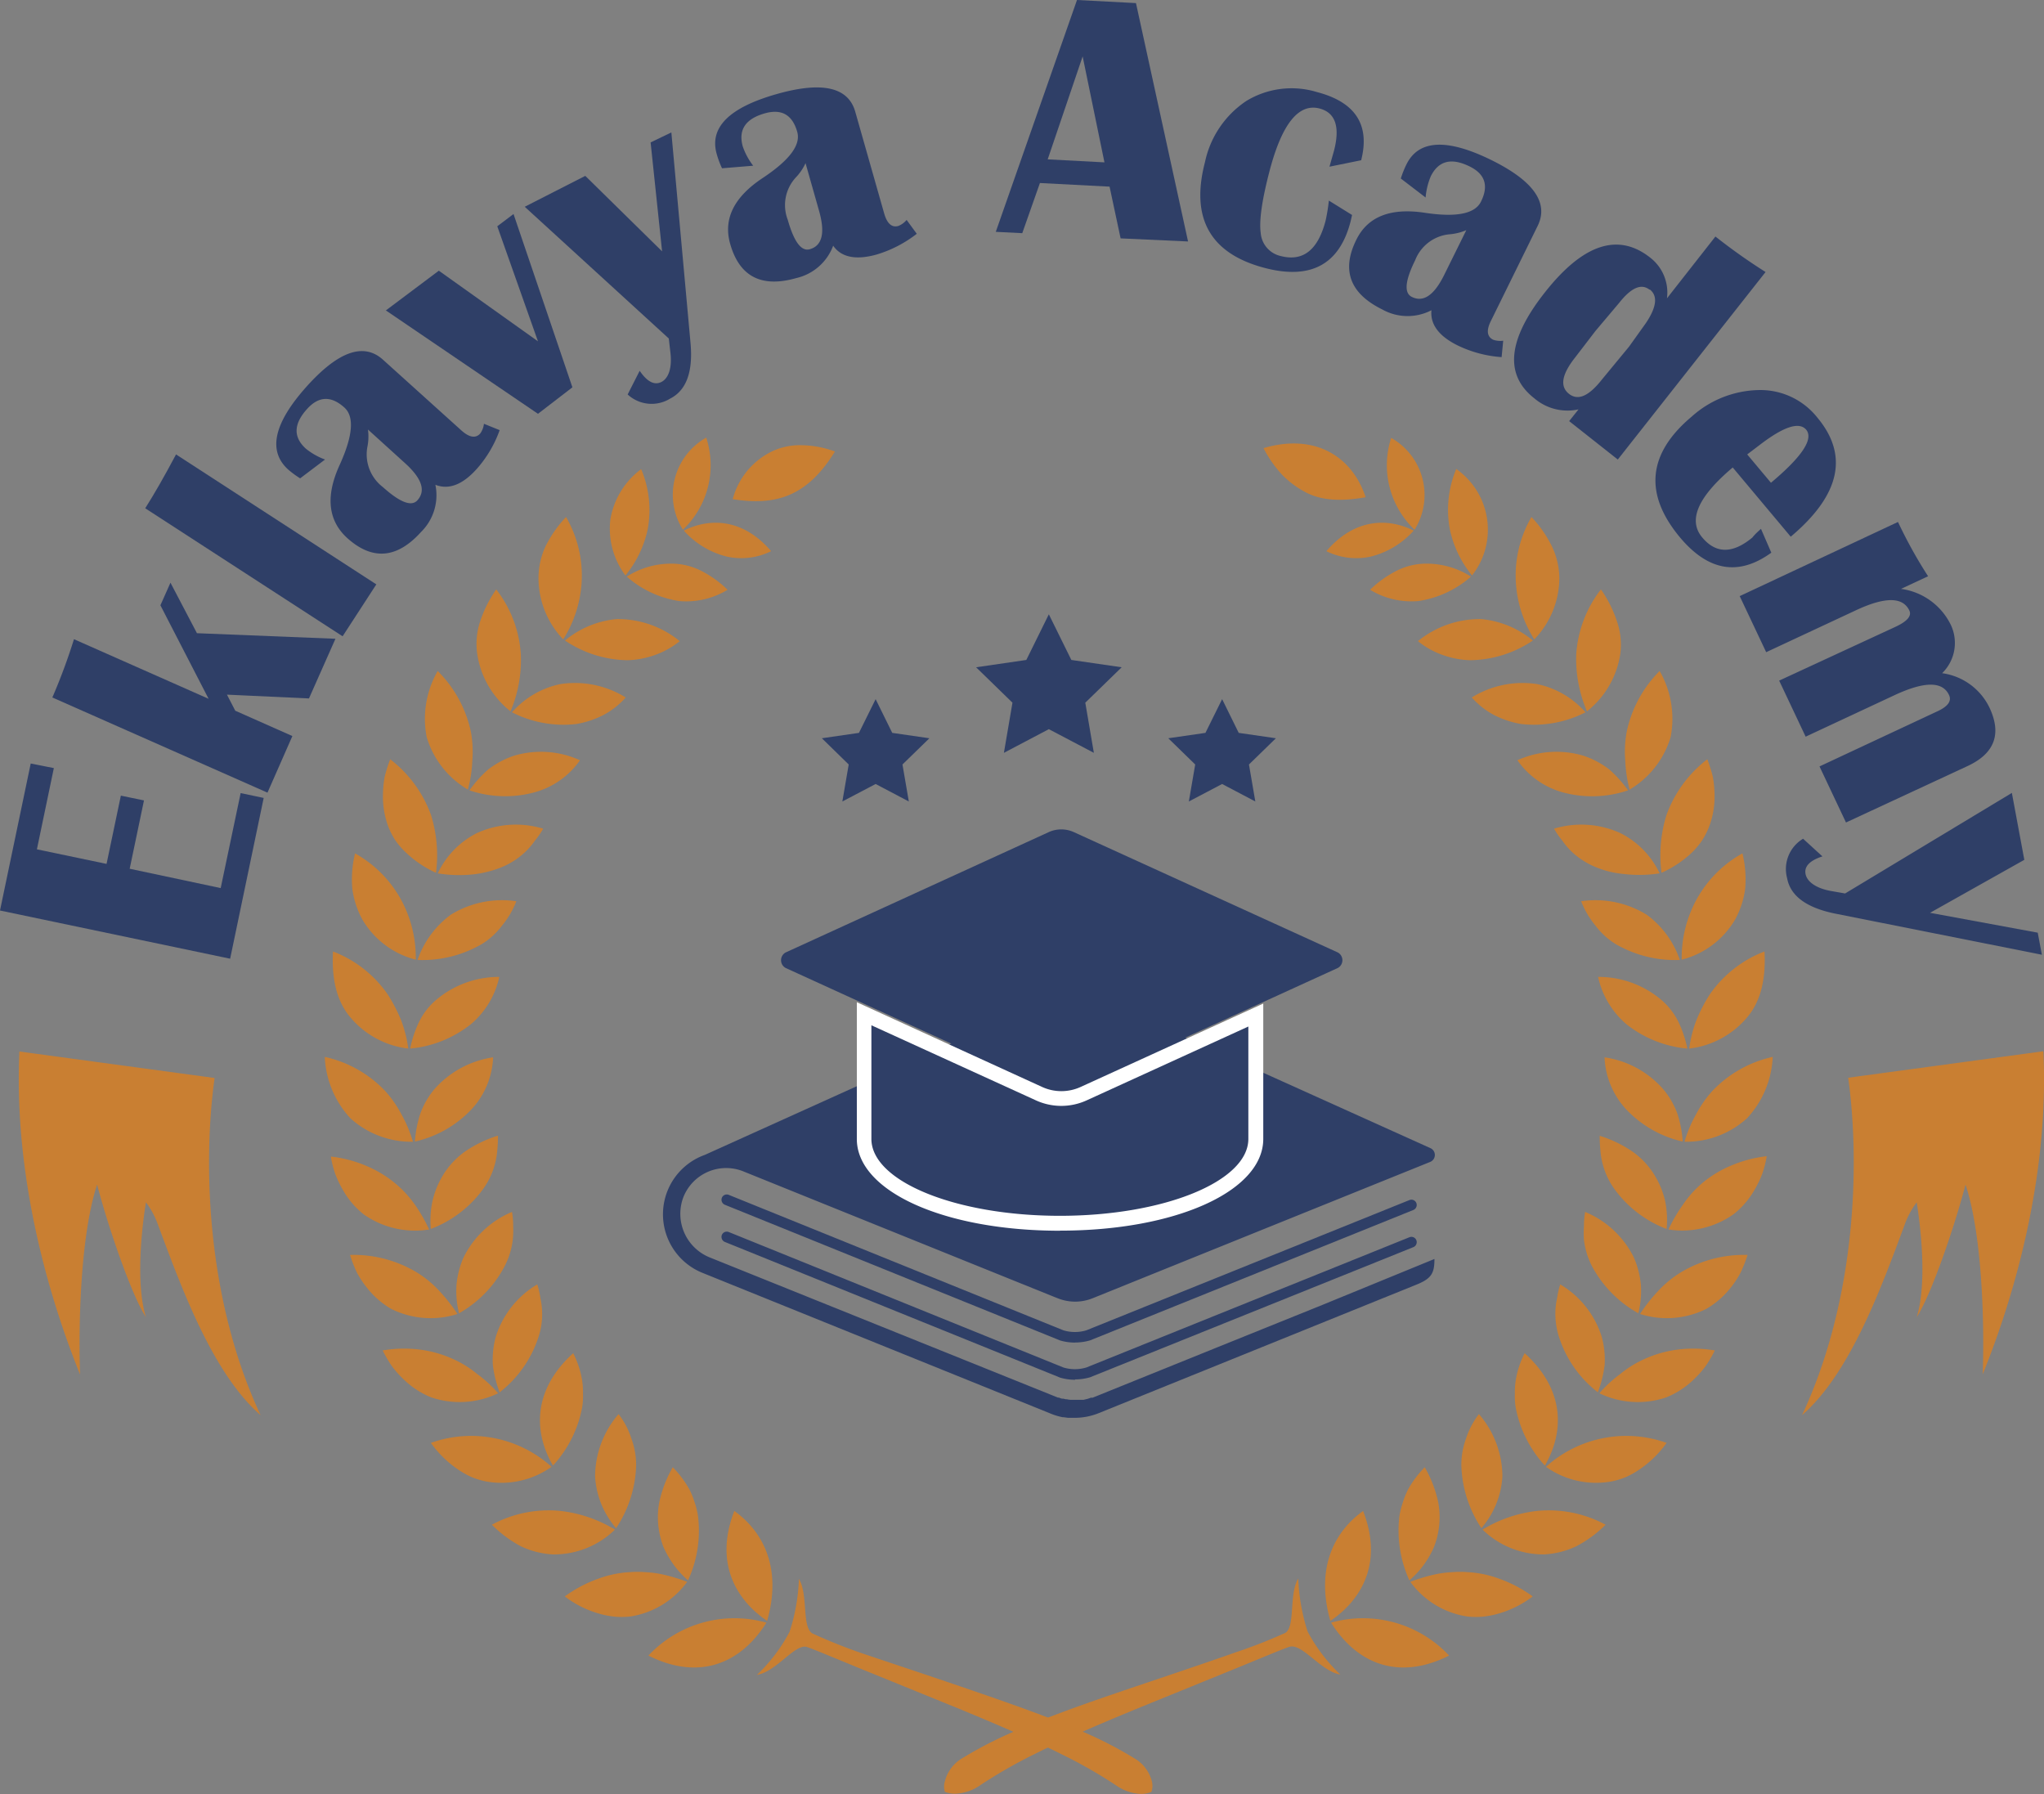 <svg xmlns="http://www.w3.org/2000/svg" viewBox="0 0 231.54 203.21"><rect x="0" y="0" width="231.54" height="203.21" fill="#808080" stroke="none"/><defs><style>.cls-1{fill:#c97f32;}.cls-2{fill:#2f3f67;}.cls-3{fill:#fff;}</style></defs><g id="Layer_2" data-name="Layer 2"><g id="Layer_1-2" data-name="Layer 1"><g id="_3" data-name="3"><path class="cls-1" d="M160.24,60a10.06,10.06,0,0,1-2.65-10.4A7.42,7.42,0,0,1,160.24,60Z"/><path class="cls-1" d="M160.14,60.1c-3-1.5-6.75-1.34-9.89,2.33a7.64,7.64,0,0,0,4.95.63A9.63,9.63,0,0,0,160.14,60.1Z"/><path class="cls-1" d="M154.7,56.32c-1.6-4.79-5.91-7.24-11.57-5.56a13.38,13.38,0,0,0,2.14,3.05,10.69,10.69,0,0,0,2.58,1.92C149.69,56.73,152,56.8,154.7,56.32Z"/><path class="cls-1" d="M166.75,65.18a12.2,12.2,0,0,1-2.51-5.2,12,12,0,0,1,.72-6.86,8.39,8.39,0,0,1,1.79,12.06Z"/><path class="cls-1" d="M166.63,65.31a9.38,9.38,0,0,0-5.43-1.46,7.51,7.51,0,0,0-3,.8,12.3,12.3,0,0,0-3,2.15,9,9,0,0,0,5.46,1.28A11.6,11.6,0,0,0,166.63,65.31Z"/><path class="cls-1" d="M173.8,72.42a13.56,13.56,0,0,1-2.07-6.22,13.18,13.18,0,0,1,1.75-7.64,13.37,13.37,0,0,1,2.32,3.33,8.53,8.53,0,0,1,.84,3.57A10.06,10.06,0,0,1,173.8,72.42Z"/><path class="cls-1" d="M173.64,72.55a10.67,10.67,0,0,0-5.88-2.43,11.1,11.1,0,0,0-7.14,2.5,9.43,9.43,0,0,0,2.81,1.57,10.08,10.08,0,0,0,3.09.59A13,13,0,0,0,173.64,72.55Z"/><path class="cls-1" d="M179.77,80.57a15.07,15.07,0,0,1-1.22-6.44,13.42,13.42,0,0,1,2.8-7.37,13.87,13.87,0,0,1,1.82,3.63,8.08,8.08,0,0,1,.38,3.63A10.22,10.22,0,0,1,179.77,80.57Z"/><path class="cls-1" d="M179.6,80.68a10,10,0,0,0-5.5-3.2A10.93,10.93,0,0,0,166.72,79a9,9,0,0,0,2.55,2,10.66,10.66,0,0,0,3,1A12.81,12.81,0,0,0,179.6,80.68Z"/><path class="cls-1" d="M184.6,89.43a14.81,14.81,0,0,1-.49-3.22,12.52,12.52,0,0,1,.16-3.33A13.74,13.74,0,0,1,188,76a10.87,10.87,0,0,1,1.25,7.47A10.33,10.33,0,0,1,184.6,89.43Z"/><path class="cls-1" d="M184.42,89.52a13.36,13.36,0,0,0-2.13-2.37,10,10,0,0,0-2.88-1.54,10.71,10.71,0,0,0-7.52.5A9.28,9.28,0,0,0,177,89.74,12.67,12.67,0,0,0,184.42,89.52Z"/><path class="cls-1" d="M188.21,98.86a15.38,15.38,0,0,1,.56-6.53A13.89,13.89,0,0,1,193.4,86a17,17,0,0,1,.63,2,12.5,12.5,0,0,1,.19,2,9.52,9.52,0,0,1-.61,3.61,8.37,8.37,0,0,1-.8,1.58,9.08,9.08,0,0,1-1.21,1.43A12.43,12.43,0,0,1,188.21,98.86Z"/><path class="cls-1" d="M188,98.92a9.76,9.76,0,0,0-4.43-4.55,10.67,10.67,0,0,0-7.53-.51,9.37,9.37,0,0,0,.94,1.36,8.31,8.31,0,0,0,1,1.19,8.74,8.74,0,0,0,2.63,1.74,10.87,10.87,0,0,0,1.61.55A11.52,11.52,0,0,0,184,99,15,15,0,0,0,188,98.92Z"/><path class="cls-1" d="M190.5,108.7a13.82,13.82,0,0,1,1.46-6.4,13.29,13.29,0,0,1,5.42-5.64,12.35,12.35,0,0,1,.31,4,9.94,9.94,0,0,1-1.15,3.51A9.83,9.83,0,0,1,190.5,108.7Z"/><path class="cls-1" d="M190.29,108.73a10.58,10.58,0,0,0-3.75-5.12,11.06,11.06,0,0,0-7.43-1.53,10,10,0,0,0,1.63,2.77,8.31,8.31,0,0,0,2.31,2.1A13.39,13.39,0,0,0,190.29,108.73Z"/><path class="cls-1" d="M175.12,166.14a13.59,13.59,0,0,1,13.67-2.71,12.06,12.06,0,0,1-2.93,2.91,9.94,9.94,0,0,1-1.63.94,8.48,8.48,0,0,1-1.76.53A9.81,9.81,0,0,1,175.12,166.14Z"/><path class="cls-1" d="M175,166c2.16-3.72,2.36-8.51-2.29-12.73a10.53,10.53,0,0,0-1,3,9,9,0,0,0-.11,1.56,8.26,8.26,0,0,0,.09,1.56A13.37,13.37,0,0,0,175,166Z"/><path class="cls-1" d="M167.94,173.25a15.13,15.13,0,0,1,6.23-2.12,13.55,13.55,0,0,1,7.71,1.57,13.67,13.67,0,0,1-3.32,2.44,9.73,9.73,0,0,1-3.6.92A9.86,9.86,0,0,1,167.94,173.25Z"/><path class="cls-1" d="M167.81,173.09a9.87,9.87,0,0,0,2.38-5.86,10.87,10.87,0,0,0-2.66-7.06,9.07,9.07,0,0,0-1.47,2.8,8.56,8.56,0,0,0-.52,3.06A13.54,13.54,0,0,0,167.81,173.09Z"/><path class="cls-1" d="M159.76,179.17a19,19,0,0,1,3.12-.91,13,13,0,0,1,1.66-.19,10.66,10.66,0,0,1,1.7,0,12.13,12.13,0,0,1,3.6.75,14.77,14.77,0,0,1,3.78,2,11.62,11.62,0,0,1-3.68,1.89,10.35,10.35,0,0,1-1.85.39,8.69,8.69,0,0,1-1.84,0A9.79,9.79,0,0,1,159.76,179.17Z"/><path class="cls-1" d="M159.65,179a10.11,10.11,0,0,0,2.08-2.43,9.41,9.41,0,0,0,.73-1.41,8.74,8.74,0,0,0,.45-1.59,9.15,9.15,0,0,0,0-3.46,13.5,13.5,0,0,0-1.52-3.92,11.78,11.78,0,0,0-1.89,2.52,9,9,0,0,0-.58,1.44,9.4,9.4,0,0,0-.39,1.52A13.62,13.62,0,0,0,159.65,179Z"/><path class="cls-1" d="M150.78,183.79a13.37,13.37,0,0,1,13.37,3.73C158.77,190.24,153.92,188.78,150.78,183.79Z"/><path class="cls-1" d="M150.7,183.6c3.54-2.4,6-6.59,3.71-12.46C150.94,173.63,149.06,177.86,150.7,183.6Z"/><path class="cls-1" d="M191.35,118.77a14.26,14.26,0,0,1,.79-3.15,17.59,17.59,0,0,1,1.55-3,13.32,13.32,0,0,1,6.19-4.85c.15,2.92-.33,5.47-1.9,7.38A10.12,10.12,0,0,1,191.35,118.77Z"/><path class="cls-1" d="M191.14,118.77a13,13,0,0,0-1-3,7.83,7.83,0,0,0-2-2.56,11,11,0,0,0-7.11-2.56,9.79,9.79,0,0,0,3.22,5.37A13,13,0,0,0,191.14,118.77Z"/><path class="cls-1" d="M190.82,129.32a14.13,14.13,0,0,1,1.25-3,13.14,13.14,0,0,1,1.89-2.74,13.41,13.41,0,0,1,6.85-3.87,10.89,10.89,0,0,1-2.9,6.94A10.23,10.23,0,0,1,190.82,129.32Z"/><path class="cls-1" d="M190.61,129.3a12.65,12.65,0,0,0-.59-3.13,9.09,9.09,0,0,0-1.64-2.83,10.89,10.89,0,0,0-6.62-3.58,9.21,9.21,0,0,0,2.43,5.87A12.65,12.65,0,0,0,190.61,129.3Z"/><path class="cls-1" d="M189,139.26a17.61,17.61,0,0,1,1.64-2.81,11.89,11.89,0,0,1,2.24-2.49,12.65,12.65,0,0,1,3.15-1.91,14.27,14.27,0,0,1,4.1-1.09,11.48,11.48,0,0,1-.51,2,11.85,11.85,0,0,1-.86,1.79,9.58,9.58,0,0,1-2.37,2.77A10.1,10.1,0,0,1,189,139.26Z"/><path class="cls-1" d="M188.79,139.2a10.62,10.62,0,0,0-.17-3.18,9.85,9.85,0,0,0-1.25-3,9,9,0,0,0-2.37-2.53,13.65,13.65,0,0,0-3.79-1.84,14.83,14.83,0,0,0,.08,1.65,8.63,8.63,0,0,0,1.62,4.42A13,13,0,0,0,188.79,139.2Z"/><path class="cls-1" d="M185.78,148.83a18.85,18.85,0,0,1,2-2.55,12.3,12.3,0,0,1,2.58-2.14,13.92,13.92,0,0,1,7.6-2,15.11,15.11,0,0,1-.79,2,10.22,10.22,0,0,1-1.09,1.67,9.75,9.75,0,0,1-2.77,2.43A10,10,0,0,1,185.78,148.83Z"/><path class="cls-1" d="M185.59,148.75a10.64,10.64,0,0,0,.29-3.18,10.16,10.16,0,0,0-.8-3.14,10.74,10.74,0,0,0-5.52-5.16,9.1,9.1,0,0,0-.13,1.63,10,10,0,0,0,0,1.56,8.77,8.77,0,0,0,.93,3A13.21,13.21,0,0,0,185.59,148.75Z"/><path class="cls-1" d="M181.17,157.81a14.76,14.76,0,0,1,2.39-2.2,12.07,12.07,0,0,1,2.86-1.74,13.11,13.11,0,0,1,3.56-1,14.39,14.39,0,0,1,4.27.09,14.21,14.21,0,0,1-1.08,1.83,12.11,12.11,0,0,1-1.34,1.49,9.66,9.66,0,0,1-3.09,2A10.05,10.05,0,0,1,181.17,157.81Z"/><path class="cls-1" d="M181,157.7a13.32,13.32,0,0,0,.77-3.09,9.83,9.83,0,0,0-.34-3.23,10.56,10.56,0,0,0-4.69-5.9,9.75,9.75,0,0,0-.36,1.58,8,8,0,0,0-.19,1.53,8.69,8.69,0,0,0,.5,3.11A12.88,12.88,0,0,0,181,157.7Z"/><path class="cls-1" d="M151.83,189.67a19.11,19.11,0,0,1-3.71-4.88,22.52,22.52,0,0,1-1.06-6c-1.07,1.8-.31,5.37-1.44,6.15a59.08,59.08,0,0,1-5.75,2.25c-3.25,1.15-7.53,2.58-11.87,4.05s-8.74,3-12.2,4.5a44.89,44.89,0,0,0-6.68,3.34,4.25,4.25,0,0,0-2.09,2.7,2,2,0,0,0,0,1.17,2.94,2.94,0,0,0,1.17.22,5.36,5.36,0,0,0,2.89-1,55.18,55.18,0,0,1,6-3.44c3.23-1.63,7.47-3.45,11.69-5.19l11.62-4.73c3.21-1.32,5.43-2.25,5.77-2.31C147.63,186.26,149.63,189.29,151.83,189.67Z"/><path class="cls-1" d="M77.46,60.1c3-1.5,6.75-1.34,9.89,2.33a7.64,7.64,0,0,1-4.95.63A9.63,9.63,0,0,1,77.46,60.1Z"/><path class="cls-1" d="M77.36,60A10.06,10.06,0,0,0,80,49.57,7.42,7.42,0,0,0,77.36,60Z"/><path class="cls-1" d="M83,56.54c4.93.78,8.45-.33,11.58-5.4a11.31,11.31,0,0,0-3.67-.71,7.4,7.4,0,0,0-3.36.65A8.39,8.39,0,0,0,83,56.54Z"/><path class="cls-1" d="M71,65.31a9.34,9.34,0,0,1,5.42-1.46,7.51,7.51,0,0,1,3,.8,12.3,12.3,0,0,1,3,2.15,9,9,0,0,1-5.47,1.28A11.61,11.61,0,0,1,71,65.31Z"/><path class="cls-1" d="M70.85,65.18A12.32,12.32,0,0,0,73.36,60a11.88,11.88,0,0,0-.73-6.86,8.9,8.9,0,0,0-3.48,5.64A8.81,8.81,0,0,0,70.85,65.18Z"/><path class="cls-1" d="M64,72.55a10.67,10.67,0,0,1,5.87-2.43A11.11,11.11,0,0,1,77,72.62a9.43,9.43,0,0,1-2.81,1.57,10.08,10.08,0,0,1-3.09.59A13,13,0,0,1,64,72.55Z"/><path class="cls-1" d="M63.8,72.42a13.68,13.68,0,0,0,2.07-6.22,13.18,13.18,0,0,0-1.75-7.64,13.69,13.69,0,0,0-2.33,3.33A8.67,8.67,0,0,0,61,65.46,10.06,10.06,0,0,0,63.8,72.42Z"/><path class="cls-1" d="M58,80.68a10,10,0,0,1,5.5-3.2A10.93,10.93,0,0,1,70.88,79a9,9,0,0,1-2.55,2,10.73,10.73,0,0,1-3,1A12.77,12.77,0,0,1,58,80.68Z"/><path class="cls-1" d="M57.83,80.57A14.92,14.92,0,0,0,59,74.13a13.32,13.32,0,0,0-2.79-7.37,13.87,13.87,0,0,0-1.82,3.63A8.08,8.08,0,0,0,54.05,74,10.17,10.17,0,0,0,57.83,80.57Z"/><path class="cls-1" d="M53.18,89.52a13.36,13.36,0,0,1,2.13-2.37,10,10,0,0,1,2.88-1.54,10.68,10.68,0,0,1,7.51.5,9.26,9.26,0,0,1-5.14,3.63A12.67,12.67,0,0,1,53.18,89.52Z"/><path class="cls-1" d="M53,89.43a14.24,14.24,0,0,0,.5-3.22,12.52,12.52,0,0,0-.16-3.33A13.74,13.74,0,0,0,49.58,76a10.87,10.87,0,0,0-1.25,7.47A10.27,10.27,0,0,0,53,89.43Z"/><path class="cls-1" d="M49.59,98.92A9.76,9.76,0,0,1,54,94.37a10.67,10.67,0,0,1,7.53-.51,9.37,9.37,0,0,1-.94,1.36,8.31,8.31,0,0,1-1,1.19A8.74,8.74,0,0,1,57,98.15a11.28,11.28,0,0,1-1.61.55,11.52,11.52,0,0,1-1.73.33A15,15,0,0,1,49.59,98.92Z"/><path class="cls-1" d="M49.39,98.86a15.38,15.38,0,0,0-.56-6.53A13.89,13.89,0,0,0,44.2,86a17,17,0,0,0-.63,2,12.5,12.5,0,0,0-.19,2,9.71,9.71,0,0,0,.6,3.61,8.41,8.41,0,0,0,.81,1.58A8.57,8.57,0,0,0,46,96.58,12.28,12.28,0,0,0,49.39,98.86Z"/><path class="cls-1" d="M47.3,108.73a10.67,10.67,0,0,1,3.76-5.12,11.06,11.06,0,0,1,7.43-1.53,10,10,0,0,1-1.63,2.77,8.31,8.31,0,0,1-2.31,2.1A13.42,13.42,0,0,1,47.3,108.73Z"/><path class="cls-1" d="M47.1,108.7a13.82,13.82,0,0,0-1.46-6.4,13.35,13.35,0,0,0-5.42-5.64,12.35,12.35,0,0,0-.31,4,9.94,9.94,0,0,0,1.15,3.51A9.83,9.83,0,0,0,47.1,108.7Z"/><path class="cls-1" d="M62.64,166c-2.17-3.72-2.36-8.51,2.29-12.73a10.53,10.53,0,0,1,1,3,9,9,0,0,1,.11,1.56,8.26,8.26,0,0,1-.09,1.56A13.37,13.37,0,0,1,62.64,166Z"/><path class="cls-1" d="M62.48,166.14a13.59,13.59,0,0,0-13.67-2.71,12.06,12.06,0,0,0,2.93,2.91,9.94,9.94,0,0,0,1.63.94,8.48,8.48,0,0,0,1.76.53A9.81,9.81,0,0,0,62.48,166.14Z"/><path class="cls-1" d="M69.79,173.09a9.81,9.81,0,0,1-2.38-5.86,10.87,10.87,0,0,1,2.66-7.06,8.83,8.83,0,0,1,1.46,2.8,8.56,8.56,0,0,1,.53,3.06A13.54,13.54,0,0,1,69.79,173.09Z"/><path class="cls-1" d="M69.66,173.25a15.17,15.17,0,0,0-6.24-2.12,13.53,13.53,0,0,0-7.7,1.57A13.67,13.67,0,0,0,59,175.14a9.73,9.73,0,0,0,3.59.92A9.86,9.86,0,0,0,69.66,173.25Z"/><path class="cls-1" d="M77.94,179a10.3,10.3,0,0,1-2.07-2.43,10.51,10.51,0,0,1-.74-1.41,9.59,9.59,0,0,1-.44-1.59,9.15,9.15,0,0,1,0-3.46,13.5,13.5,0,0,1,1.52-3.92,11.78,11.78,0,0,1,1.89,2.52,9,9,0,0,1,.58,1.44,8.45,8.45,0,0,1,.38,1.52A13.43,13.43,0,0,1,77.94,179Z"/><path class="cls-1" d="M77.84,179.17a19.29,19.29,0,0,0-3.12-.91,13,13,0,0,0-1.66-.19,10.66,10.66,0,0,0-1.7,0,12.13,12.13,0,0,0-3.6.75,14.61,14.61,0,0,0-3.78,2,11.51,11.51,0,0,0,3.68,1.89,10.43,10.43,0,0,0,1.84.39,8.79,8.79,0,0,0,1.85,0A9.81,9.81,0,0,0,77.84,179.17Z"/><path class="cls-1" d="M86.9,183.6c-3.54-2.4-6-6.59-3.72-12.46C86.66,173.63,88.54,177.86,86.9,183.6Z"/><path class="cls-1" d="M86.82,183.79a13.37,13.37,0,0,0-13.37,3.73C78.83,190.24,83.68,188.78,86.82,183.79Z"/><path class="cls-1" d="M46.46,118.77a13,13,0,0,1,1-3,7.7,7.7,0,0,1,2-2.56,11,11,0,0,1,7.1-2.56A9.72,9.72,0,0,1,53.35,116,13,13,0,0,1,46.46,118.77Z"/><path class="cls-1" d="M46.25,118.77a14.26,14.26,0,0,0-.79-3.15,17.59,17.59,0,0,0-1.55-3,13.32,13.32,0,0,0-6.19-4.85c-.15,2.92.33,5.47,1.9,7.38A10.12,10.12,0,0,0,46.25,118.77Z"/><path class="cls-1" d="M47,129.3a13.13,13.13,0,0,1,.6-3.13,9.26,9.26,0,0,1,1.63-2.83,11,11,0,0,1,6.63-3.58,9.21,9.21,0,0,1-2.43,5.87A12.64,12.64,0,0,1,47,129.3Z"/><path class="cls-1" d="M46.78,129.32a14.67,14.67,0,0,0-1.25-3,13.14,13.14,0,0,0-1.89-2.74,13.41,13.41,0,0,0-6.85-3.87,10.93,10.93,0,0,0,2.89,6.94A10.27,10.27,0,0,0,46.78,129.32Z"/><path class="cls-1" d="M48.8,139.2A10.63,10.63,0,0,1,49,136a9.85,9.85,0,0,1,1.25-3,9,9,0,0,1,2.37-2.53,13.65,13.65,0,0,1,3.79-1.84,14.83,14.83,0,0,1-.08,1.65,8.63,8.63,0,0,1-1.62,4.42A13,13,0,0,1,48.8,139.2Z"/><path class="cls-1" d="M48.61,139.26A17.61,17.61,0,0,0,47,136.45,12.18,12.18,0,0,0,44.73,134a13,13,0,0,0-3.15-1.91,14.27,14.27,0,0,0-4.1-1.09,11.48,11.48,0,0,0,.51,2,11.85,11.85,0,0,0,.86,1.79,9.43,9.43,0,0,0,2.37,2.77A10.08,10.08,0,0,0,48.61,139.26Z"/><path class="cls-1" d="M52,148.75a10.32,10.32,0,0,1-.29-3.18,9.89,9.89,0,0,1,.8-3.14A10.7,10.7,0,0,1,58,137.27a9.1,9.1,0,0,1,.13,1.63,10,10,0,0,1-.05,1.56,8.58,8.58,0,0,1-.94,3A13.12,13.12,0,0,1,52,148.75Z"/><path class="cls-1" d="M51.82,148.83a18.92,18.92,0,0,0-2-2.55,12,12,0,0,0-2.57-2.14,13.92,13.92,0,0,0-7.6-2,15.1,15.1,0,0,0,.78,2,11,11,0,0,0,1.1,1.67,9.71,9.71,0,0,0,2.76,2.43A10,10,0,0,0,51.82,148.83Z"/><path class="cls-1" d="M56.6,157.7a12.84,12.84,0,0,1-.77-3.09,9.83,9.83,0,0,1,.34-3.23,10.56,10.56,0,0,1,4.69-5.9,9.75,9.75,0,0,1,.36,1.58,8.33,8.33,0,0,1-.31,4.64A13,13,0,0,1,56.6,157.7Z"/><path class="cls-1" d="M56.43,157.81a14.42,14.42,0,0,0-2.4-2.2,11.81,11.81,0,0,0-2.85-1.74,13.09,13.09,0,0,0-3.57-1,14.32,14.32,0,0,0-4.26.09,14.21,14.21,0,0,0,1.08,1.83,12.11,12.11,0,0,0,1.34,1.49,9.66,9.66,0,0,0,3.09,2A10.06,10.06,0,0,0,56.43,157.81Z"/><path class="cls-1" d="M90.5,178.83a21.69,21.69,0,0,1-1.06,6,18.75,18.75,0,0,1-3.7,4.88c2.19-.37,4.2-3.41,5.57-3.19.34.07,2.56,1,5.77,2.32l11.62,4.73c4.22,1.74,8.46,3.56,11.68,5.19a54.21,54.21,0,0,1,6,3.43,5.33,5.33,0,0,0,2.88,1,3,3,0,0,0,1.17-.23,2.05,2.05,0,0,0,.06-1.16,4.24,4.24,0,0,0-2.09-2.7,45.06,45.06,0,0,0-6.67-3.34c-3.45-1.47-7.85-3-12.19-4.49s-8.62-2.9-11.87-4A60.86,60.86,0,0,1,92,185C90.81,184.2,91.57,180.64,90.5,178.83Z"/><path class="cls-1" d="M11,134.18c1.49,5.63,4.08,12.84,5.53,15-1-3.16-.71-8.51,0-13a9.49,9.49,0,0,1,1.3,2.36c2.67,7.18,6.22,17,11.69,21.75C23.3,147,23,131.5,24.31,122.1l-22.11-3c-.81,17.3,5.36,32.79,6.87,36.59C8.84,148.66,9.28,139.36,11,134.18Z"/><path class="cls-1" d="M222.65,134.18c-1.49,5.63-4.08,12.84-5.53,15,1-3.16.71-8.51,0-13a9.49,9.49,0,0,0-1.3,2.36c-2.66,7.18-6.22,17-11.69,21.75,6.24-13.35,6.54-28.82,5.23-38.22l22.11-3c.82,17.3-5.36,32.79-6.87,36.59C224.83,148.66,224.39,139.36,222.65,134.18Z"/><path class="cls-2" d="M149.85,147.78,138,152.56l-14.23,5.75h0l-.08,0-.11,0-.34.12-.2.05-.29.07-.24,0-.26,0h-.51l-.44,0h-.06a2.32,2.32,0,0,1-.38-.06l-.13,0h0l-.29-.07-.15,0a2.3,2.3,0,0,1-.34-.12l-.11,0L80.46,142.45a5.33,5.33,0,0,1-3.08-6.77,5.21,5.21,0,0,1,6.83-3l35,14.13.58.23a5.3,5.3,0,0,0,4,0l31.62-12.77,6.59-2.66a.85.85,0,0,0,0-1.58l-36.46-16.44a9.19,9.19,0,0,0-7.58,0L79.84,130.81a7.15,7.15,0,0,0-.27,13.36l39.34,15.9a7.18,7.18,0,0,0,1.45.45l.1,0,.52.07.15,0q.32,0,.63,0h0a7.26,7.26,0,0,0,2.68-.52l36-14.56c1.75-.7,2.05-1.33,2.05-2.91Zm-28.09-2ZM80.44,130.63h0m1.22-.21h0m-.61.07-.09,0,.09,0"/><path class="cls-2" d="M121.76,156.28a6,6,0,0,1-1.67-.24l0,0L82.11,140.67a.62.62,0,0,1-.34-.79.6.6,0,0,1,.79-.33l37.9,15.34a4.51,4.51,0,0,0,2.6,0l36.59-14.75a.6.6,0,0,1,.79.33.61.61,0,0,1-.34.79L123.48,156l0,0a6.07,6.07,0,0,1-1.67.24"/><path class="cls-2" d="M121.76,152.07a6,6,0,0,1-1.67-.24l0,0L82.11,136.46a.62.62,0,0,1-.34-.79.6.6,0,0,1,.79-.33l37.9,15.34a4.51,4.51,0,0,0,2.6,0l36.59-14.75a.6.6,0,0,1,.79.33.61.61,0,0,1-.34.79l-36.62,14.77,0,0a6.07,6.07,0,0,1-1.67.24"/><path class="cls-2" d="M118.8,94.25,89,107.88a1,1,0,0,0,0,1.76l29.85,13.63a3.43,3.43,0,0,0,2.84,0l29.85-13.63a1,1,0,0,0,0-1.76L121.64,94.25a3.43,3.43,0,0,0-2.84,0"/><path class="cls-3" d="M120.06,139.4c-13.13,0-23-4.47-23-10.39V113.52l21,9.6a5.24,5.24,0,0,0,4.34,0l20.7-9.45V129c0,5.92-9.9,10.39-23,10.39"/><path class="cls-2" d="M123.08,124.64a6.91,6.91,0,0,1-5.72,0l-18.65-8.51V129c0,4.81,9.56,8.71,21.35,8.71s21.35-3.9,21.35-8.71V116.27Z"/><polygon class="cls-2" points="118.81 69.58 121.36 74.75 127.06 75.58 122.94 79.59 123.91 85.27 118.81 82.59 113.72 85.27 114.69 79.59 110.57 75.58 116.26 74.75 118.81 69.58"/><polygon class="cls-2" points="99.19 79.19 101.07 83.01 105.28 83.62 102.23 86.59 102.95 90.78 99.19 88.8 95.42 90.78 96.14 86.59 93.1 83.62 97.3 83.01 99.19 79.19"/><polygon class="cls-2" points="138.44 79.19 140.32 83.01 144.53 83.62 141.48 86.59 142.2 90.78 138.44 88.8 134.67 90.78 135.39 86.59 132.34 83.62 136.55 83.01 138.44 79.19"/><path class="cls-2" d="M3.48,86.48,6.1,87l-1.92,9.2,7.89,1.65,1.62-7.73,2.62.54-1.62,7.74L25,100.59l2.26-10.76,2.61.55-3.8,18.21L0,103.13Z"/><path class="cls-2" d="M19.31,66l3,5.72L38,72.35l-3,6.76-9.29-.43.94,1.82,6.47,2.87L30.3,89.78,5.93,79A67,67,0,0,0,8.38,72.4l15.25,6.75L18.17,68.56Z"/><path class="cls-2" d="M19.94,51.47,42.63,66.19l-3.82,5.88L16.45,57.57Q18,55.13,19.94,51.47Z"/><path class="cls-2" d="M56.6,48.72a13.36,13.36,0,0,1-2.6,4.4q-2.41,2.68-4.68,1.79a5.84,5.84,0,0,1-1.61,5.33q-4.1,4.56-8.39.69-3.27-3-.83-8.3c1.49-3.29,1.66-5.44.52-6.47-1.5-1.35-2.91-1.3-4.23.17q-2.3,2.54-.12,4.5a7.67,7.67,0,0,0,2.16,1.22L34,54.18a11,11,0,0,1-1.36-1Q29.14,50,34.77,43.74q5.35-5.94,8.61-3l8.87,8c.91.82,1.63.94,2.15.36A2.34,2.34,0,0,0,54.82,48Zm-14.92-.07a5.92,5.92,0,0,1-.07,2,4.66,4.66,0,0,0,1.76,4.52q2.91,2.61,3.91,1.5,1.47-1.62-1.41-4.22Z"/><path class="cls-2" d="M58.17,24.24l6.67,19.63-3.9,3L43.71,35.16l6-4.5,11.23,8L56.33,25.63Z"/><path class="cls-2" d="M76.05,15l2.17,23.84q.45,4.91-2.31,6.31a4,4,0,0,1-4.81-.47L72.46,42c.85,1.24,1.67,1.67,2.47,1.26s1.24-1.61,1-3.43l-.17-1.49L59.44,23.42l6.86-3.5L75,28.47l-1.3-12.34Z"/><path class="cls-2" d="M103.85,26.48a13.84,13.84,0,0,1-4.55,2.35c-2.32.65-4,.33-4.92-1a5.86,5.86,0,0,1-4.19,3.67q-5.91,1.68-7.48-3.89-1.2-4.23,3.72-7.47c3-2,4.3-3.72,3.88-5.2q-.82-2.91-3.68-2.1-3.28.93-2.49,3.75a7.57,7.57,0,0,0,1.18,2.18l-3.53.29a10.36,10.36,0,0,1-.6-1.61Q79.9,12.94,88,10.65q7.69-2.18,8.88,2l3.27,11.5c.33,1.17.87,1.66,1.62,1.44a2.35,2.35,0,0,0,.93-.68Zm-12.6-8a5.9,5.9,0,0,1-1.12,1.64,4.61,4.61,0,0,0-.9,4.76c.71,2.51,1.54,3.62,2.5,3.35q2.11-.6,1.06-4.32Z"/><path class="cls-2" d="M128.68.35l5.9,27L126.94,27l-1.25-5.86-7.89-.41-2,5.68-3-.15L122,0Zm-10,17.7,6.43.34-2.47-12Z"/><path class="cls-2" d="M150.53,22.72l2.63,1.63-.18.78q-1.9,7.26-9.71,5.22-9.27-2.43-6.77-12a11.05,11.05,0,0,1,4.69-6.92,9.86,9.86,0,0,1,8-1q6.53,1.71,5,7.72l-3.59.73.51-1.8q1.06-4.08-1.63-4.79-3.57-.93-5.67,7.08-1.29,4.95-1,7A2.91,2.91,0,0,0,145.08,29c2.52.65,4.21-.67,5.08-4A20.17,20.17,0,0,0,150.53,22.72Z"/><path class="cls-2" d="M170.1,40.45a13.59,13.59,0,0,1-4.95-1.31c-2.16-1.06-3.15-2.4-3-4a5.86,5.86,0,0,1-5.57-.09c-3.66-1.8-4.65-4.44-2.94-7.89q1.93-3.94,7.76-3.06,5.34.81,6.36-1.26,1.35-2.71-1.31-4c-2.05-1-3.5-.63-4.37,1.12a7.87,7.87,0,0,0-.59,2.41l-2.81-2.15a11.34,11.34,0,0,1,.64-1.6q2.07-4.2,9.62-.49,7.17,3.54,5.24,7.46l-5.28,10.73q-.82,1.63.24,2.16a2.48,2.48,0,0,0,1.14.11Zm-4-14.38a6.13,6.13,0,0,1-1.93.47,4.63,4.63,0,0,0-3.86,2.93q-1.73,3.5-.38,4.16c1.31.65,2.53-.19,3.67-2.5Z"/><path class="cls-2" d="M200,30.81,183.26,52.05l-5.51-4.35,1.06-1.33a5.79,5.79,0,0,1-5-1.25q-5.13-4,1.19-12,6.49-8.24,11.93-3.94a5,5,0,0,1,1.9,4.61l5.49-7A66.06,66.06,0,0,0,200,30.81Zm-13.15,2q-1.39-1.09-3.43,1.49l-2.7,3.2-2.3,3c-1.51,1.91-1.74,3.27-.7,4.1s2.27.26,3.75-1.62l3.06-3.71,1.91-2.67Q188.27,33.88,186.89,32.79Z"/><path class="cls-2" d="M199.48,59.9l1.17,2.7q-5.51,4-10.31-1.69-6.22-7.42,1.3-13.73a11.69,11.69,0,0,1,7.64-3,8.22,8.22,0,0,1,6.57,3.1q5.4,6.44-3,13.51l-6.57-7.84q-5.93,5-3.45,7.93,2.33,2.78,5.68,0C198.77,60.54,199.1,60.24,199.48,59.9Zm-1.56-8.43,2.69,3.21q5.26-4.41,4-6-1.19-1.41-5.24,1.69Z"/><path class="cls-2" d="M209.11,93.16l-3-6.35,13.39-6.26c1.17-.55,1.6-1.16,1.28-1.83q-1.09-2.34-6.13,0l-10.11,4.72-3-6.35L214.71,71c1.34-.62,1.86-1.24,1.58-1.84q-1.11-2.37-6.13,0l-10.09,4.71-3-6.35L215,59.12a52.44,52.44,0,0,0,3.41,6.15l-3.07,1.43A7.37,7.37,0,0,1,221,70.81a4.78,4.78,0,0,1-1,5.44,7,7,0,0,1,5.41,4q2,4.38-2.47,6.49Z"/><path class="cls-2" d="M231.3,108.14l-23.47-4.67q-4.83-1-5.39-4A4,4,0,0,1,204.25,95L206.44,97c-1.44.47-2.08,1.14-1.91,2s1.18,1.64,3,1.94l1.48.26L227.9,89.81l1.41,7.58-10.68,6,12.2,2.25Z"/></g></g></g></svg>